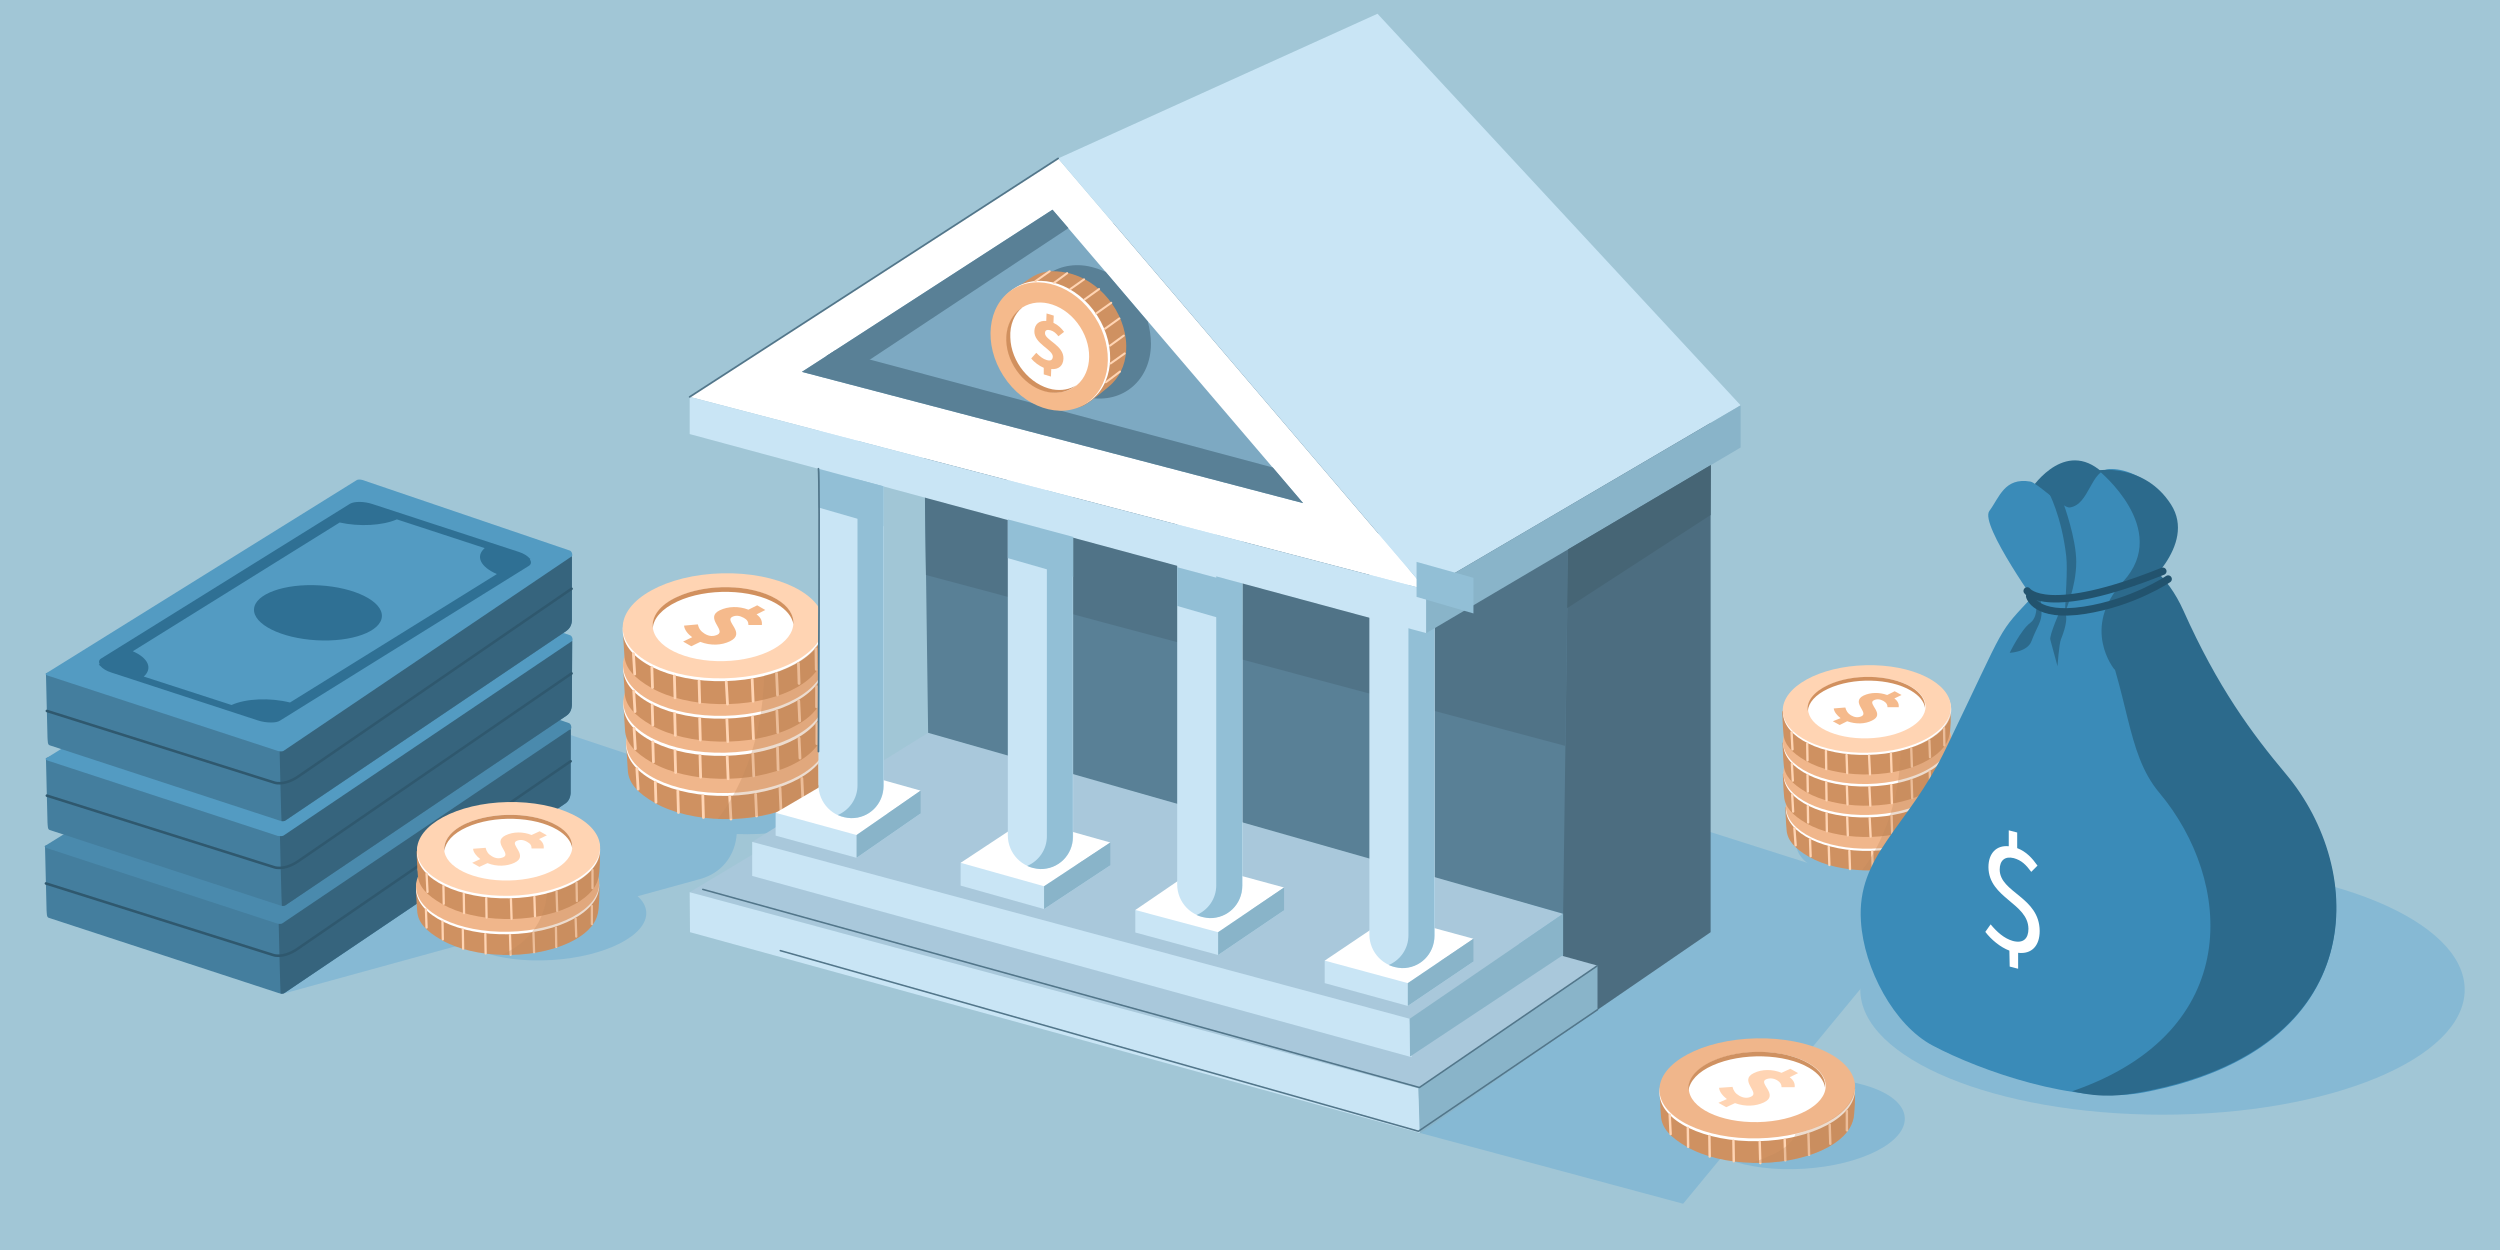 <?xml version="1.0" encoding="utf-8"?>
<!-- Generator: Adobe Illustrator 26.0.3, SVG Export Plug-In . SVG Version: 6.00 Build 0)  -->
<svg version="1.1" id="Layer_1" xmlns="http://www.w3.org/2000/svg" xmlns:xlink="http://www.w3.org/1999/xlink" x="0px" y="0px"
	 viewBox="0 0 800 400" style="enable-background:new 0 0 800 400;" xml:space="preserve">
<style type="text/css">
	.st0{fill:#A1C6D6;}
	.st1{fill:#86B9D4;}
	.st2{fill:#447E9E;}
	.st3{fill:#36647D;}
	.st4{fill:#4A8AAD;}
	.st5{fill:#169E6F;}
	.st6{fill:none;stroke:#2F586E;stroke-width:0.835;stroke-linecap:round;stroke-linejoin:round;stroke-miterlimit:10;}
	.st7{fill:#539BC2;}
	.st8{fill:#2F7094;}
	.st9{fill:#CF9161;}
	.st10{fill:#FFFFFF;}
	.st11{fill:#F0B68B;}
	.st12{fill:#FFD4B3;}
	.st13{fill:none;stroke:#FFD4B3;stroke-width:0.892;stroke-linecap:round;stroke-linejoin:round;stroke-miterlimit:10;}
	.st14{fill:#D1905E;}
	.st15{fill:#F5BA8C;}
	.st16{opacity:0.29;fill:#BF865A;}
	.st17{fill:#4C6D80;}
	.st18{fill:#A9C8DB;}
	.st19{fill:#C9E5F5;}
	.st20{fill:#89B4C9;}
	.st21{fill:#598096;}
	.st22{fill:#507387;}
	.st23{fill:#92BFD6;}
	.st24{fill:#7DA9C2;}
	.st25{fill:none;stroke:#FFD4B3;stroke-width:0.66;stroke-linecap:round;stroke-linejoin:round;stroke-miterlimit:10;}
	.st26{fill:#466575;}
	.st27{fill:none;stroke:#52768A;stroke-width:0.567;stroke-linecap:round;stroke-linejoin:round;stroke-miterlimit:10;}
	.st28{fill:none;stroke:#FFD4B3;stroke-width:0.745;stroke-linecap:round;stroke-linejoin:round;stroke-miterlimit:10;}
	.st29{fill:none;stroke:#FFFFFF;stroke-width:1.643;stroke-linecap:round;stroke-linejoin:round;stroke-miterlimit:10;}
	.st30{fill:none;stroke:#FFD4B3;stroke-width:0.73;stroke-linecap:round;stroke-linejoin:round;stroke-miterlimit:10;}
	.st31{fill:none;stroke:#52768A;stroke-width:0.502;stroke-linecap:round;stroke-linejoin:round;stroke-miterlimit:10;}
	.st32{fill:#2C6A8C;}
	.st33{fill:#3A8BB8;}
	.st34{fill:none;stroke:#22536E;stroke-width:2.383;stroke-linecap:round;stroke-linejoin:round;stroke-miterlimit:10;}
	.st35{fill:none;stroke:#FFD4B3;stroke-width:0.779;stroke-linecap:round;stroke-linejoin:round;stroke-miterlimit:10;}
</style>
<rect class="st0" width="800" height="400"/>
<ellipse transform="matrix(0.998 -6.014789e-02 6.014789e-02 0.998 -20.591 35.322)" class="st1" cx="576.4" cy="359.7" rx="33.3" ry="14.4"/>
<g>
	<path class="st1" d="M90.9,317.9L224,281.3c16-4.4,15.6-27.1-0.6-32.5l-86.8-28.9L90.9,317.9z"/>
	<g>
		<path class="st2" d="M182.6,253.8l0.1-20.6l-66.5-2c-0.7-0.2-1.4-0.2-1.8,0L14.4,270.7l0.5,20.6c0.1,1.1,0,2.2,0.7,2.4l73.6,24.1
			c0.7,0.2,1.4,0.2,1.8,0l90.1-60.8C181.9,256.4,182.5,255.3,182.6,253.8z"/>
		<path class="st3" d="M182.6,253.8l0-20.3l-66.4-2.3c-0.7-0.2-27.8,15.9-28.1,16.1c0,0,1.5,70.6,1.7,70.7c0.4,0,0.8,0,1-0.1
			l90.1-60.8C181.9,256.4,182.5,255.3,182.6,253.8z"/>
		<g>
			<path class="st4" d="M90.3,295.5l92.4-62.3c0.3-0.2,0.1-1.5-0.6-1.8l-66.4-22.6c-0.7-0.2-1.4-0.2-1.8,0l-99.5,61.9
				c-0.3,0.2,0,0.5,0.6,0.7l73.6,24.1C89.2,295.7,90,295.7,90.3,295.5z"/>
			<g>
				
					<ellipse transform="matrix(5.758471e-02 -0.998 0.998 5.758471e-02 -155.205 338.126)" class="st5" cx="101.5" cy="251.3" rx="8.8" ry="20.5"/>
				<path class="st5" d="M31.8,268.3c0.7,0.8,1.9,1.6,3.5,2.1l46.8,15.3c1.5,0.5,3,0.7,4.4,0.7c1.2,0,2.2-0.2,2.8-0.6l79.6-49.5
					c0.8-0.5,0.9-1.2,0.4-2.1c0,0,0,0,0-0.1l0.1-0.1l-0.2-0.1c-0.7-0.8-1.9-1.6-3.5-2.1l-46.8-15.3c-2.7-0.9-5.8-0.9-7.2-0.1L32,266
					c-0.7,0.4-0.9,1.1-0.5,1.8l-0.3,0.2L31.8,268.3z M73.8,280.9l-28.1-9.2c2.9-2.6,1.5-5.9-3.5-8.1l66.2-41.2
					c6.3,1.4,13.7,1,18.3-1l28.1,9.2c-3,2.6-1.4,6,3.9,8.3L92.5,280C86,278.4,78.4,278.8,73.8,280.9z"/>
			</g>
		</g>
		<path class="st6" d="M14.7,282.7l72.7,22.9c2.5,0.8,5.7-0.5,7.7-1.9l87.5-60.1"/>
	</g>
	<g>
		<path class="st2" d="M183,225.7l0.1-20.6l-66.5-2c-0.7-0.2-1.4-0.2-1.8,0L14.7,242.6l0.5,20.6c0.1,1.1,0,2.2,0.7,2.4l73.6,24.1
			c0.7,0.2,1.4,0.2,1.8,0l90.1-60.8C182.3,228.3,182.9,227.2,183,225.7z"/>
		<path class="st3" d="M183,225.7l0.1-20.6l-66.5-2c-0.7-0.2-27.8,15.9-28.1,16.1c0,0,1.5,70.6,1.7,70.7c0.4,0,0.8,0,1-0.1
			l90.1-60.8C182.3,228.3,182.9,227.2,183,225.7z"/>
		<g>
			<path class="st7" d="M90.7,267.4l92.4-62.3c0.3-0.2,0.1-1.5-0.6-1.8L116,180.8c-0.7-0.2-1.4-0.2-1.8,0l-99.5,61.9
				c-0.3,0.2,0,0.5,0.6,0.7l73.6,24.1C89.6,267.6,90.3,267.6,90.7,267.4z"/>
			<g>
				<g>
					<g>
						
							<ellipse transform="matrix(5.758554e-02 -0.998 0.998 5.758554e-02 -126.83 311.993)" class="st8" cx="101.8" cy="223.2" rx="8.8" ry="20.5"/>
					</g>
					<g>
						<g>
							<path class="st8" d="M32.1,240.2c0.7,0.8,1.9,1.6,3.5,2.1l46.8,15.3c1.5,0.5,3,0.7,4.4,0.7c1.2,0,2.2-0.2,2.8-0.6l79.6-49.5
								c0.8-0.5,0.9-1.2,0.4-2.1c0,0,0,0,0-0.1l0.1-0.1l-0.2-0.1c-0.7-0.8-1.9-1.6-3.5-2.1l-46.8-15.3c-2.7-0.9-5.8-0.9-7.2-0.1
								l-79.6,49.5c-0.7,0.4-0.9,1.1-0.5,1.8l-0.3,0.2L32.1,240.2z M74.1,252.8L46,243.6c2.9-2.6,1.5-5.9-3.5-8.1l66.2-41.2
								c6.3,1.4,13.7,1,18.3-1l28.1,9.2c-3,2.6-1.4,6,3.9,8.3l-66.2,41.1C86.4,250.3,78.7,250.7,74.1,252.8z"/>
						</g>
					</g>
				</g>
			</g>
		</g>
		<path class="st6" d="M15,254.6l72.7,22.9c2.5,0.8,5.7-0.5,7.7-1.9l87.5-60.1"/>
	</g>
	<g>
		<path class="st2" d="M183,198.6L183,178l-66.5-2c-0.7-0.2-1.4-0.2-1.8,0L14.7,215.5l0.5,20.6c0.1,1.1,0,2.2,0.7,2.4l73.6,24.1
			c0.7,0.2,1.4,0.2,1.8,0l90.1-60.8C182.3,201.1,182.9,200.1,183,198.6z"/>
		<path class="st3" d="M183,198.6L183,178l-66.5-2c-0.7-0.2-27.8,15.9-28.1,16.1c0,0,1.5,70.6,1.7,70.7c0.4,0,0.8,0,1-0.1l90.1-60.8
			C182.3,201.1,182.9,200.1,183,198.6z"/>
		<g>
			<path class="st7" d="M90.7,240.3L183,178c0.3-0.2,0.1-1.5-0.6-1.8L116,153.6c-0.7-0.2-1.4-0.2-1.8,0l-99.5,61.9
				c-0.3,0.2,0,0.5,0.6,0.7l73.6,24.1C89.6,240.5,90.3,240.5,90.7,240.3z"/>
			<g>
				<g>
					<g>
						
							<ellipse transform="matrix(5.758429e-02 -0.998 0.998 5.758429e-02 -99.727 286.409)" class="st8" cx="101.8" cy="196" rx="8.8" ry="20.5"/>
					</g>
					<g>
						<g>
							<path class="st8" d="M32.1,213.1c0.7,0.8,1.9,1.6,3.5,2.1l46.8,15.3c1.5,0.5,3,0.7,4.4,0.7c1.2,0,2.2-0.2,2.8-0.6l79.6-49.5
								c0.8-0.5,0.9-1.2,0.4-2.1c0,0,0,0,0-0.1l0.1-0.1l-0.2-0.1c-0.7-0.8-1.9-1.6-3.5-2.1l-46.8-15.3c-2.7-0.9-5.8-0.9-7.2-0.1
								l-79.6,49.5c-0.7,0.4-0.9,1.1-0.5,1.8l-0.3,0.2L32.1,213.1z M74.1,225.6L46,216.5c2.9-2.6,1.5-5.9-3.5-8.1l66.2-41.2
								c6.3,1.4,13.7,1,18.3-1l28.1,9.2c-3,2.6-1.4,6,3.9,8.3l-66.2,41.1C86.4,223.2,78.7,223.5,74.1,225.6z"/>
						</g>
					</g>
				</g>
			</g>
		</g>
		<path class="st6" d="M15,227.5l72.7,22.9c2.5,0.8,5.7-0.5,7.7-1.9l87.5-60.1"/>
	</g>
</g>
<g>
	
		<ellipse transform="matrix(0.999 -5.021890e-02 5.021890e-02 0.999 -12.265 12.483)" class="st1" cx="242.3" cy="250.3" rx="38.1" ry="16.5"/>
	<g>
		<g>
			<g>
				<g>
					<g>
						<path class="st9" d="M264.7,237c0.3,1.1,0.1,9.3-0.4,10.5c-0.9,3.8-4.3,7.5-10.2,10.3c-13,6.1-33,5.7-44.6-0.9
							c-5.4-3.1-8.4-6.3-8.6-10.4c-0.2-2.2-0.5-8.4-0.5-8.4c0.4-1.4,2.1,0,3.2-1.3c1.7-2.5,4.6-4.9,8.7-6.8c13-6.1,33-5.7,44.6,0.9
							C261.6,233.6,264.2,233.5,264.7,237z"/>
						
							<ellipse transform="matrix(1 -2.462455e-02 2.462455e-02 1 -5.786 5.797)" class="st10" cx="232.5" cy="237.8" rx="32.2" ry="16.8"/>
						
							<ellipse transform="matrix(1 -2.462546e-02 2.462546e-02 1 -5.764 5.797)" class="st11" cx="232.5" cy="236.9" rx="32.2" ry="16.8"/>
						<path class="st10" d="M249.5,228.5c-8.1-4.8-22.3-5.1-31.8-0.7c-9.4,4.4-10.5,11.8-2.4,16.6c8.1,4.8,22.3,5.1,31.8,0.7
							C256.6,240.7,257.6,233.3,249.5,228.5z"/>
						<path class="st9" d="M217.8,229.3c9.4-4.4,23.7-4.1,31.8,0.7c3.2,1.9,5,4.2,5.4,6.6c0.2-2.9-1.5-5.8-5.4-8.1
							c-8.1-4.8-22.3-5.1-31.8-0.7c-5.7,2.6-8.3,6.4-7.8,10C210.2,234.7,212.9,231.5,217.8,229.3z"/>
						<path class="st12" d="M222.6,240.6c-1.4-1-2.5-2.4-2.6-3.7l4.4-0.4c0.3,1.3,0.9,2.2,2.2,3c1.5,0.9,2.8,0.9,4.1,0.3
							c2.8-1.4-4.2-5.4,0.7-7.8c2.7-1.3,6.1-1.4,9.2-0.2l2.8-1.4l2.6,1.5l-2.8,1.4c1.5,1.1,1.8,2.2,1.7,3.4l-4.3,0
							c0-1-0.4-1.7-1.5-2.3c-1.3-0.7-2.5-0.9-3.7-0.3c-2.6,1.3,4.6,5.2-0.7,7.8c-2.7,1.3-6.1,1.5-9.5,0.2l-2.9,1.4l-2.6-1.5
							L222.6,240.6z"/>
					</g>
				</g>
				<line class="st13" x1="233.5" y1="254.9" x2="233.9" y2="262.1"/>
				<line class="st13" x1="241.8" y1="254.2" x2="242.1" y2="261.1"/>
				<line class="st13" x1="249.6" y1="252.2" x2="249.9" y2="259.2"/>
				<line class="st13" x1="256.6" y1="249.1" x2="256.9" y2="255.5"/>
				<line class="st13" x1="262.2" y1="244.4" x2="262.3" y2="250.9"/>
				<line class="st13" x1="224.9" y1="254.6" x2="225.1" y2="261.6"/>
				<line class="st13" x1="216.9" y1="253.1" x2="217.1" y2="260"/>
				<line class="st13" x1="209.7" y1="250.3" x2="209.9" y2="256.7"/>
				<line class="st13" x1="203.8" y1="246" x2="204.2" y2="252.5"/>
			</g>
			<g>
				<g>
					<g>
						<path class="st9" d="M263.8,224.1c0.3,1.1,0.1,9.3-0.4,10.5c-0.9,3.8-4.3,7.5-10.2,10.3c-13,6.1-33,5.7-44.6-0.9
							c-5.4-3.1-8.4-6.3-8.6-10.4c-0.2-2.2-0.5-8.4-0.5-8.4c0.4-1.4,2.1,0,3.2-1.3c1.7-2.5,4.6-4.9,8.7-6.8c13-6.1,33-5.7,44.6,0.9
							C260.8,220.7,263.4,220.6,263.8,224.1z"/>
						
							<ellipse transform="matrix(1 -2.462339e-02 2.462339e-02 1 -5.469 5.772)" class="st10" cx="231.6" cy="225" rx="32.2" ry="16.8"/>
						
							<ellipse transform="matrix(1 -2.462436e-02 2.462436e-02 1 -5.447 5.771)" class="st11" cx="231.6" cy="224" rx="32.2" ry="16.8"/>
						
							<ellipse transform="matrix(1 -2.462383e-02 2.462383e-02 1 -5.436 5.77)" class="st10" cx="231.6" cy="223.6" rx="22.5" ry="11.8"/>
						<path class="st9" d="M216.9,216.4c9.4-4.4,23.7-4.1,31.8,0.7c3.2,1.9,5,4.2,5.4,6.6c0.2-2.9-1.5-5.8-5.4-8.1
							c-8.1-4.8-22.3-5.1-31.8-0.7c-5.7,2.6-8.3,6.4-7.8,10C209.4,221.8,212,218.7,216.9,216.4z"/>
						<path class="st12" d="M221.7,227.7c-1.4-1-2.5-2.4-2.6-3.7l4.4-0.4c0.3,1.3,0.9,2.2,2.2,3c1.5,0.9,2.8,0.9,4.1,0.3
							c2.8-1.4-4.2-5.4,0.7-7.8c2.7-1.3,6.1-1.4,9.2-0.2l2.8-1.4l2.6,1.5l-2.8,1.4c1.5,1.1,1.8,2.2,1.7,3.4l-4.3,0
							c0-1-0.4-1.7-1.5-2.3c-1.3-0.7-2.5-0.9-3.7-0.3c-2.6,1.3,4.6,5.2-0.7,7.8c-2.7,1.3-6.1,1.5-9.5,0.2l-2.9,1.4l-2.6-1.5
							L221.7,227.7z"/>
					</g>
				</g>
				<line class="st13" x1="232.7" y1="242.1" x2="233" y2="249.2"/>
				<line class="st13" x1="240.9" y1="241.3" x2="241.2" y2="248.3"/>
				<line class="st13" x1="248.8" y1="239.3" x2="249" y2="246.3"/>
				<line class="st13" x1="255.7" y1="236.2" x2="256" y2="242.6"/>
				<line class="st13" x1="261.4" y1="231.5" x2="261.4" y2="238"/>
				<line class="st13" x1="224" y1="241.8" x2="224.2" y2="248.7"/>
				<line class="st13" x1="216" y1="240.2" x2="216.2" y2="247.2"/>
				<line class="st13" x1="208.9" y1="237.4" x2="209.1" y2="243.8"/>
				<line class="st13" x1="202.9" y1="233.1" x2="203.3" y2="239.6"/>
			</g>
			<g>
				<g>
					<g>
						<path class="st9" d="M263.7,212.2c0.3,1.1,0.1,9.3-0.4,10.5c-0.9,3.8-4.3,7.5-10.2,10.3c-13,6.1-33,5.7-44.6-0.9
							c-5.4-3.1-8.4-6.3-8.6-10.4c-0.2-2.2-0.5-8.4-0.5-8.4c0.4-1.4,2.1,0,3.2-1.3c1.7-2.5,4.6-4.9,8.7-6.8c13-6.1,33-5.7,44.6,0.9
							C260.6,208.9,263.2,208.7,263.7,212.2z"/>
						
							<ellipse transform="matrix(1 -2.462452e-02 2.462452e-02 1 -5.177 5.765)" class="st10" cx="231.5" cy="213.1" rx="32.2" ry="16.8"/>
						
							<ellipse transform="matrix(1 -2.462367e-02 2.462367e-02 1 -5.154 5.764)" class="st11" cx="231.5" cy="212.2" rx="32.2" ry="16.8"/>
						
							<ellipse transform="matrix(1 -2.462233e-02 2.462233e-02 1 -5.143 5.763)" class="st10" cx="231.4" cy="211.7" rx="22.5" ry="11.8"/>
						<path class="st9" d="M216.8,204.5c9.4-4.4,23.7-4.1,31.8,0.7c3.2,1.9,5,4.2,5.4,6.6c0.2-2.9-1.5-5.8-5.4-8.1
							c-8.1-4.8-22.3-5.1-31.8-0.7c-5.7,2.6-8.3,6.4-7.8,10C209.2,209.9,211.9,206.8,216.8,204.5z"/>
						<path class="st12" d="M221.6,215.9c-1.4-1-2.5-2.4-2.6-3.7l4.4-0.4c0.3,1.3,0.9,2.2,2.2,3c1.5,0.9,2.8,0.9,4.1,0.3
							c2.8-1.4-4.2-5.4,0.7-7.8c2.7-1.3,6.1-1.4,9.2-0.2l2.8-1.4l2.6,1.5l-2.8,1.4c1.5,1.1,1.8,2.2,1.7,3.4l-4.3,0
							c0-1-0.4-1.7-1.5-2.3c-1.3-0.7-2.5-0.9-3.7-0.3c-2.6,1.3,4.6,5.2-0.7,7.8c-2.7,1.3-6.1,1.5-9.5,0.2l-2.9,1.4l-2.6-1.5
							L221.6,215.9z"/>
					</g>
				</g>
				<line class="st13" x1="232.6" y1="230.2" x2="232.9" y2="237.3"/>
				<line class="st13" x1="240.8" y1="229.4" x2="241.1" y2="236.4"/>
				<line class="st13" x1="248.6" y1="227.5" x2="248.9" y2="234.4"/>
				<line class="st13" x1="255.6" y1="224.3" x2="255.9" y2="230.7"/>
				<line class="st13" x1="261.3" y1="219.7" x2="261.3" y2="226.2"/>
				<line class="st13" x1="223.9" y1="229.9" x2="224.1" y2="236.8"/>
				<line class="st13" x1="215.9" y1="228.3" x2="216.1" y2="235.3"/>
				<line class="st13" x1="208.7" y1="225.6" x2="208.9" y2="232"/>
				<line class="st13" x1="202.8" y1="221.2" x2="203.2" y2="227.7"/>
			</g>
			<g>
				<g>
					<g>
						<path class="st9" d="M263.6,200.2c0.3,1.1,0.1,9.3-0.4,10.5c-0.9,3.8-4.3,7.5-10.2,10.3c-13,6.1-33,5.7-44.6-0.9
							c-5.4-3.1-8.4-6.3-8.6-10.4c-0.2-2.2-0.5-8.4-0.5-8.4c0.4-1.4,2.1,0,3.2-1.3c1.7-2.5,4.6-4.9,8.7-6.8c13-6.1,33-5.7,44.6,0.9
							C260.5,196.9,263.1,196.7,263.6,200.2z"/>
						
							<ellipse transform="matrix(1 -2.462471e-02 2.462471e-02 1 -4.881 5.759)" class="st10" cx="231.4" cy="201.1" rx="32.2" ry="16.8"/>
						
							<ellipse transform="matrix(1 -2.462479e-02 2.462479e-02 1 -4.859 5.758)" class="st12" cx="231.4" cy="200.2" rx="32.2" ry="16.8"/>
						
							<ellipse transform="matrix(1 -2.462029e-02 2.462029e-02 1 -4.847 5.756)" class="st10" cx="231.3" cy="199.7" rx="22.5" ry="11.8"/>
						<path class="st14" d="M216.7,192.5c9.4-4.4,23.7-4.1,31.8,0.7c3.2,1.9,5,4.2,5.4,6.6c0.2-2.9-1.5-5.8-5.4-8.1
							c-8.1-4.8-22.3-5.1-31.8-0.7c-5.7,2.6-8.3,6.4-7.8,10C209.1,197.9,211.8,194.8,216.7,192.5z"/>
						<path class="st15" d="M221.5,203.9c-1.4-1-2.5-2.4-2.6-3.7l4.4-0.4c0.3,1.3,0.9,2.2,2.2,3c1.5,0.9,2.8,0.9,4.1,0.3
							c2.8-1.4-4.2-5.4,0.7-7.8c2.7-1.3,6.1-1.4,9.2-0.2l2.8-1.4l2.6,1.5l-2.8,1.4c1.5,1.1,1.8,2.2,1.7,3.4l-4.3,0
							c0-1-0.4-1.7-1.5-2.3c-1.3-0.7-2.5-0.9-3.7-0.3c-2.6,1.3,4.6,5.2-0.7,7.8c-2.7,1.3-6.1,1.5-9.5,0.2l-2.9,1.4l-2.6-1.5
							L221.5,203.9z"/>
					</g>
				</g>
				<line class="st13" x1="232.4" y1="218.2" x2="232.8" y2="225.3"/>
				<line class="st13" x1="240.7" y1="217.4" x2="241" y2="224.4"/>
				<line class="st13" x1="248.5" y1="215.5" x2="248.8" y2="222.4"/>
				<line class="st13" x1="255.5" y1="212.3" x2="255.7" y2="218.7"/>
				<line class="st13" x1="261.1" y1="207.6" x2="261.2" y2="214.2"/>
				<line class="st13" x1="223.7" y1="217.9" x2="223.9" y2="224.8"/>
				<line class="st13" x1="215.8" y1="216.3" x2="216" y2="223.3"/>
				<line class="st13" x1="208.6" y1="213.6" x2="208.8" y2="220"/>
				<line class="st13" x1="202.7" y1="209.2" x2="203.1" y2="215.7"/>
			</g>
		</g>
		<path class="st16" d="M229.6,262.1c0,0,14.3-16.4,14.9-45.9c0,0,18.1-3.9,19.1-15.5c0,0,0.1,6.8-0.2,8.6c0,0,0.9,2.4,0.1,11.9
			c0,0,0.8,3.1,0.2,11c0,0,1.9,1.3,0.7,14.5c0,0-0.3,6.2-9.9,10.8C254.5,257.5,245.8,262.2,229.6,262.1z"/>
	</g>
</g>
<g>
	<path class="st1" d="M454.6,362.6l84,22.6l71.4-86.5c5-3.6,3.8-11.3-2.2-13.2L505.7,253L454.6,362.6z"/>
	<g>
		<polygon class="st17" points="500.2,330.7 547.4,298.3 547.4,124.6 499.7,113.8 		"/>
		<polygon class="st18" points="453.9,348.3 220.7,285.5 285.8,246.5 511.2,309 		"/>
		<polygon class="st19" points="220.7,285.5 220.8,298.3 454.6,362.6 453.9,348.3 		"/>
		<polygon class="st20" points="454.3,362.8 511.2,323.1 511.2,309 453.9,348.3 		"/>
		<polygon class="st18" points="451.1,326 240.7,269.4 297,234.5 500.2,292.4 		"/>
		<polygon class="st21" points="500.2,292.4 297,234.5 295,83.8 347.7,70.5 503,86.2 		"/>
		<polygon class="st22" points="500.9,238.7 296.3,184 295,83.8 347.7,70.5 503,86.2 		"/>
		<g>
			<polygon class="st19" points="274.1,274.5 248.2,267.4 248.2,260.1 294.6,260.3 			"/>
			<polygon class="st10" points="274.1,267.2 248.2,260.1 271.4,246.5 294.6,253 			"/>
			<polygon class="st20" points="294.6,253 294.6,260.3 274.1,274.5 274.1,267.2 			"/>
		</g>
		<path class="st19" d="M272.3,261.8L272.3,261.8c-5.8-0.1-10.4-4.9-10.4-10.7V123.3l20.9-3.6v131.8
			C282.7,257.3,278.1,261.9,272.3,261.8z"/>
		<path class="st23" d="M274.4,114v137.3c0,4.3-2.6,7.9-6.3,9.5c1.3,0.6,2.7,0.9,4.2,1h0c5.8,0.1,10.4-4.5,10.4-10.3V111.3
			L274.4,114z"/>
		<g>
			<polygon class="st19" points="334.1,290.9 307.4,283.4 307.4,276.1 355.3,276.9 			"/>
			<polygon class="st10" points="334.1,283.6 307.4,276.1 328.6,262.1 355.3,269.6 			"/>
			<polygon class="st20" points="355.3,269.6 355.3,276.9 334.1,290.9 334.1,283.6 			"/>
		</g>
		<g>
			<polygon class="st19" points="389.8,305.6 363.3,298.4 363.3,291.2 410.9,291.3 			"/>
			<polygon class="st10" points="389.8,298.3 363.3,291.2 384.4,276.8 410.9,284 			"/>
			<polygon class="st20" points="410.9,284 410.9,291.3 389.8,305.6 389.8,298.3 			"/>
		</g>
		<g>
			<polygon class="st19" points="450.5,321.9 423.9,314.6 423.9,307.4 471.5,307.7 			"/>
			<polygon class="st10" points="450.5,314.6 423.9,307.4 445,293.2 471.5,300.4 			"/>
			<polygon class="st20" points="471.5,300.4 471.5,307.7 450.5,321.9 450.5,314.6 			"/>
		</g>
		<path class="st19" d="M332.9,278L332.9,278c-5.8-0.1-10.4-4.9-10.4-10.7V139.5l20.9-3.6v131.8C343.4,273.5,338.7,278.1,332.9,278z
			"/>
		<path class="st23" d="M335,130.3v137.3c0,4.3-2.6,7.9-6.3,9.5c1.3,0.6,2.7,0.9,4.2,1l0,0c5.8,0.1,10.4-4.5,10.4-10.3V127.5
			L335,130.3z"/>
		<path class="st19" d="M387.1,293.7L387.1,293.7c-5.8-0.1-10.4-4.9-10.4-10.7V155.2l20.9-3.6v131.8
			C397.5,289.2,392.9,293.8,387.1,293.7z"/>
		<path class="st23" d="M389.2,146v137.3c0,4.3-2.6,7.9-6.3,9.5c1.3,0.6,2.7,0.9,4.2,1h0c5.8,0.1,10.4-4.5,10.4-10.3V143.2
			L389.2,146z"/>
		<path class="st19" d="M448.6,309.7L448.6,309.7c-5.8-0.1-10.4-4.9-10.4-10.7V171.2l20.9-3.6v131.8
			C459,305.2,454.4,309.8,448.6,309.7z"/>
		<path class="st23" d="M450.7,162v137.3c0,4.3-2.6,7.9-6.3,9.5c1.3,0.6,2.7,0.9,4.2,1l0,0c5.8,0.1,10.4-4.5,10.4-10.3V159.2
			L450.7,162z"/>
		<polygon class="st10" points="456.4,188.7 220.7,127 338.6,50.7 		"/>
		<polygon class="st24" points="417,161 256.6,119 336.8,67.1 		"/>
		<polygon class="st19" points="338.6,50.7 440.8,4.4 557,129.7 456.4,188.7 		"/>
		<polygon class="st21" points="267.3,112.1 407.3,149.6 417,161 256.6,119 		"/>
		<polygon class="st21" points="275,117.3 341.9,73 336.8,67.1 264.3,114 		"/>
		<polygon class="st19" points="240.7,269.4 240.7,280.3 451.7,338.3 451.1,326 		"/>
		<polygon class="st20" points="451.2,338.1 500.2,305.6 500.2,292.4 451.1,326 		"/>
	</g>
	<path class="st21" d="M368.3,110c0,11.6-9,19.3-20,17.2c-11.1-2.1-20-13.2-20-24.8s9-19.3,20-17.2c1.9,0.4,3.7,1,5.5,1.8l13.5,15.9
		C367.9,105.2,368.3,107.6,368.3,110z"/>
	<g>
		<g>
			<g>
				<path class="st9" d="M347.6,129.3c1-0.5,7.7-5.8,8.5-6.8c2.8-2.9,4.4-7,4.3-11.9c-0.2-10.8-8.7-21.2-18.9-23.3
					c-4.8-1-8.6-0.6-12.1,1.9c-1.9,1.3-7.1,5-7.1,5c-1,1.1,0.9,1.1,0.2,2.5c-1.4,2.5-2.2,5.5-2.1,9c0.2,10.8,8.7,21.2,18.9,23.3
					C343.6,129.8,344.6,131.3,347.6,129.3z"/>
				
					<ellipse transform="matrix(0.841 -0.542 0.542 0.841 -6.237 199.759)" class="st10" cx="336.3" cy="110.5" rx="17.4" ry="21.7"/>
				
					<ellipse transform="matrix(0.841 -0.542 0.542 0.841 -6.662 199.432)" class="st15" cx="335.6" cy="111" rx="17.4" ry="21.7"/>
				
					<ellipse transform="matrix(0.841 -0.542 0.542 0.841 -6.861 199.269)" class="st10" cx="335.2" cy="111.3" rx="12.2" ry="15.2"/>
				<path class="st14" d="M323.3,108c0.2,7.8,6.3,15.2,13.5,16.6c2.9,0.5,5.5,0,7.6-1.3c-2.3,1.9-5.4,2.8-8.9,2.2
					c-7.2-1.3-13.3-8.8-13.5-16.6c-0.1-4.7,1.9-8.5,5.1-10.5C324.6,100.5,323.1,103.9,323.3,108z"/>
				<path class="st15" d="M334,117.7c-1.4-0.6-3-1.7-4-3l1.6-1.8c1.2,1.2,2.2,2,3.3,2.3c1.3,0.4,1.9,0,2-1c0.1-2.4-6.1-4.2-5.9-8.3
					c0.1-2.2,1.6-3.4,3.8-3.2l0.1-2.4l2.3,0.7l-0.1,2.3c1.5,0.7,2.5,1.7,3.4,2.9l-1.8,1.4c-0.8-1-1.5-1.6-2.5-1.9
					c-1.1-0.3-1.8-0.1-1.8,0.9c-0.1,2.2,6.1,3.9,5.9,8.2c-0.1,2.2-1.5,3.5-3.9,3.3l-0.1,2.4l-2.3-0.7L334,117.7z"/>
			</g>
		</g>
		<line class="st25" x1="350.8" y1="100.3" x2="355.6" y2="96.9"/>
		<line class="st25" x1="353.6" y1="105.2" x2="358.2" y2="101.9"/>
		<line class="st25" x1="355.2" y1="110.6" x2="359.6" y2="107.4"/>
		<line class="st25" x1="355.4" y1="116.3" x2="359.9" y2="113.1"/>
		<line class="st25" x1="353.9" y1="122.3" x2="358.4" y2="118.9"/>
		<line class="st25" x1="347.1" y1="95.8" x2="351.7" y2="92.5"/>
		<line class="st25" x1="342.5" y1="92.5" x2="346.9" y2="89.4"/>
		<line class="st25" x1="337.3" y1="90.5" x2="341.5" y2="87.4"/>
		<line class="st25" x1="331.3" y1="90" x2="335.9" y2="86.8"/>
	</g>
	<polygon class="st19" points="220.7,127 220.7,138.9 456.4,202.6 456.4,188.7 	"/>
	<polygon class="st20" points="456.4,202.6 557,143.2 557,129.7 456.4,188.7 	"/>
	<polygon class="st23" points="261.9,162.4 282.7,168.4 282.7,155.6 261.9,150 	"/>
	<polygon class="st23" points="322.5,178.6 343.4,184.6 343.4,171.8 322.5,166.2 	"/>
	<polygon class="st23" points="376.7,193.9 397.5,199.9 397.5,187.1 376.7,181.5 	"/>
	<polygon class="st26" points="501.5,194.6 547.4,164.8 547.5,148.8 501.8,175.8 	"/>
	<path class="st27" d="M261.9,150c0.5,1,0,90.5,0,90.5"/>
	<line class="st27" x1="220.7" y1="127" x2="338.6" y2="50.7"/>
</g>
<g>
	
		<ellipse transform="matrix(0.999 -5.021890e-02 5.021890e-02 0.999 -12.726 30.791)" class="st1" cx="606.4" cy="268.6" rx="31.8" ry="13.8"/>
	<g>
		<g>
			<g>
				<g>
					<g>
						<path class="st9" d="M625.1,257.5c0.3,0.9,0.1,7.8-0.4,8.8c-0.7,3.2-3.6,6.2-8.6,8.6c-10.8,5.1-27.5,4.8-37.2-0.7
							c-4.5-2.6-7-5.3-7.2-8.7c-0.2-1.8-0.4-7-0.4-7c0.3-1.1,1.8,0,2.6-1.1c1.4-2.1,3.8-4.1,7.3-5.7c10.8-5.1,27.5-4.8,37.2,0.7
							C622.5,254.7,624.7,254.6,625.1,257.5z"/>
						
							<ellipse transform="matrix(1 -2.462455e-02 2.462455e-02 1 -6.177 14.809)" class="st10" cx="598.2" cy="258.2" rx="26.9" ry="14"/>
						
							<ellipse transform="matrix(1 -2.462546e-02 2.462546e-02 1 -6.159 14.809)" class="st11" cx="598.2" cy="257.5" rx="26.9" ry="14"/>
						<path class="st10" d="M612.4,250.4c-6.8-4-18.6-4.3-26.5-0.6c-7.9,3.7-8.8,9.9-2,13.9c6.8,4,18.6,4.3,26.5,0.6
							C618.3,260.7,619.2,254.4,612.4,250.4z"/>
						<path class="st9" d="M585.9,251.1c7.9-3.7,19.8-3.4,26.5,0.6c2.7,1.6,4.2,3.5,4.5,5.5c0.2-2.4-1.3-4.8-4.5-6.7
							c-6.8-4-18.6-4.3-26.5-0.6c-4.7,2.2-7,5.3-6.5,8.3C579.6,255.6,581.8,253,585.9,251.1z"/>
						<path class="st12" d="M589.9,260.5c-1.1-0.8-2.1-2-2.2-3.1l3.7-0.3c0.3,1.1,0.8,1.9,1.8,2.5c1.2,0.7,2.3,0.8,3.4,0.3
							c2.4-1.2-3.5-4.5,0.6-6.6c2.3-1.1,5.1-1.1,7.6-0.2l2.4-1.2l2.2,1.2l-2.3,1.1c1.2,0.9,1.5,1.9,1.4,2.8l-3.6,0
							c0-0.8-0.3-1.4-1.3-2c-1.1-0.6-2.1-0.7-3.1-0.2c-2.2,1.1,3.9,4.4-0.6,6.5c-2.2,1.1-5.1,1.2-7.9,0.2l-2.4,1.2l-2.2-1.2
							L589.9,260.5z"/>
					</g>
				</g>
				<line class="st28" x1="599.1" y1="272.5" x2="599.3" y2="278.5"/>
				<line class="st28" x1="606" y1="271.9" x2="606.2" y2="277.7"/>
				<line class="st28" x1="612.5" y1="270.2" x2="612.7" y2="276"/>
				<line class="st28" x1="618.3" y1="267.6" x2="618.5" y2="272.9"/>
				<line class="st28" x1="623" y1="263.7" x2="623.1" y2="269.1"/>
				<line class="st28" x1="591.8" y1="272.3" x2="592" y2="278.1"/>
				<line class="st28" x1="585.2" y1="271" x2="585.4" y2="276.8"/>
				<line class="st28" x1="579.2" y1="268.6" x2="579.4" y2="274"/>
				<line class="st28" x1="574.2" y1="265" x2="574.6" y2="270.5"/>
			</g>
			<g>
				<g>
					<g>
						<path class="st9" d="M624.3,246.8c0.3,0.9,0.1,7.8-0.4,8.8c-0.7,3.2-3.6,6.2-8.6,8.6c-10.8,5.1-27.5,4.8-37.2-0.7
							c-4.5-2.6-7-5.3-7.2-8.7c-0.2-1.8-0.4-7-0.4-7c0.3-1.1,1.8,0,2.6-1.1c1.4-2.1,3.8-4.1,7.3-5.7c10.8-5.1,27.5-4.8,37.2,0.7
							C621.8,243.9,624,243.8,624.3,246.8z"/>
						
							<ellipse transform="matrix(1 -2.462339e-02 2.462339e-02 1 -5.912 14.787)" class="st10" cx="597.5" cy="247.5" rx="26.9" ry="14"/>
						
							<ellipse transform="matrix(1 -2.462436e-02 2.462436e-02 1 -5.894 14.787)" class="st11" cx="597.4" cy="246.7" rx="26.9" ry="14"/>
						
							<ellipse transform="matrix(1 -2.462383e-02 2.462383e-02 1 -5.885 14.785)" class="st10" cx="597.4" cy="246.3" rx="18.8" ry="9.8"/>
						<path class="st9" d="M585.2,240.3c7.9-3.7,19.8-3.4,26.5,0.6c2.7,1.6,4.2,3.5,4.5,5.5c0.2-2.4-1.3-4.8-4.5-6.7
							c-6.8-4-18.6-4.3-26.5-0.6c-4.7,2.2-7,5.3-6.5,8.3C578.9,244.8,581.1,242.2,585.2,240.3z"/>
						<path class="st12" d="M589.2,249.8c-1.1-0.8-2.1-2-2.2-3.1l3.7-0.3c0.3,1.1,0.8,1.9,1.8,2.5c1.2,0.7,2.3,0.8,3.4,0.3
							c2.4-1.2-3.5-4.5,0.6-6.6c2.3-1.1,5.1-1.1,7.6-0.2l2.4-1.2l2.2,1.2l-2.3,1.1c1.2,0.9,1.5,1.9,1.4,2.8l-3.6,0
							c0-0.8-0.3-1.4-1.3-2c-1.1-0.6-2.1-0.7-3.1-0.2c-2.2,1.1,3.9,4.4-0.6,6.5c-2.2,1.1-5.1,1.2-7.9,0.2l-2.4,1.2l-2.2-1.2
							L589.2,249.8z"/>
					</g>
				</g>
				<line class="st28" x1="598.3" y1="261.8" x2="598.6" y2="267.7"/>
				<line class="st28" x1="605.3" y1="261.1" x2="605.5" y2="266.9"/>
				<line class="st28" x1="611.8" y1="259.5" x2="612" y2="265.3"/>
				<line class="st28" x1="617.6" y1="256.8" x2="617.8" y2="262.2"/>
				<line class="st28" x1="622.3" y1="253" x2="622.4" y2="258.4"/>
				<line class="st28" x1="591.1" y1="261.5" x2="591.3" y2="267.3"/>
				<line class="st28" x1="584.5" y1="260.2" x2="584.6" y2="266"/>
				<line class="st28" x1="578.5" y1="257.9" x2="578.6" y2="263.2"/>
				<line class="st28" x1="573.5" y1="254.3" x2="573.8" y2="259.7"/>
			</g>
			<g>
				<g>
					<g>
						<path class="st9" d="M624.2,236.8c0.3,0.9,0.1,7.8-0.4,8.8c-0.7,3.2-3.6,6.2-8.6,8.6c-10.8,5.1-27.5,4.8-37.2-0.7
							c-4.5-2.6-7-5.3-7.2-8.7c-0.2-1.8-0.4-7-0.4-7c0.3-1.1,1.8,0,2.6-1.1c1.4-2.1,3.8-4.1,7.3-5.7c10.8-5.1,27.5-4.8,37.2,0.7
							C621.7,234,623.9,233.9,624.2,236.8z"/>
						
							<ellipse transform="matrix(1 -2.462452e-02 2.462452e-02 1 -5.669 14.782)" class="st10" cx="597.4" cy="237.6" rx="26.9" ry="14"/>
						
							<ellipse transform="matrix(1 -2.462367e-02 2.462367e-02 1 -5.65 14.781)" class="st11" cx="597.3" cy="236.8" rx="26.9" ry="14"/>
						
							<ellipse transform="matrix(1 -2.462233e-02 2.462233e-02 1 -5.64 14.779)" class="st10" cx="597.3" cy="236.4" rx="18.8" ry="9.8"/>
						<path class="st9" d="M585.1,230.4c7.9-3.7,19.8-3.4,26.5,0.6c2.7,1.6,4.2,3.5,4.5,5.5c0.2-2.4-1.3-4.8-4.5-6.7
							c-6.8-4-18.6-4.3-26.5-0.6c-4.7,2.2-7,5.3-6.5,8.3C578.8,234.9,581,232.3,585.1,230.4z"/>
						<path class="st12" d="M589.1,239.9c-1.1-0.8-2.1-2-2.2-3.1l3.7-0.3c0.3,1.1,0.8,1.9,1.8,2.5c1.2,0.7,2.3,0.8,3.4,0.3
							c2.4-1.2-3.5-4.5,0.6-6.6c2.3-1.1,5.1-1.1,7.6-0.2l2.4-1.2l2.2,1.2l-2.3,1.1c1.2,0.9,1.5,1.9,1.4,2.8l-3.6,0
							c0-0.8-0.3-1.4-1.3-2c-1.1-0.6-2.1-0.7-3.1-0.2c-2.2,1.1,3.9,4.4-0.6,6.5c-2.2,1.1-5.1,1.2-7.9,0.2l-2.4,1.2l-2.2-1.2
							L589.1,239.9z"/>
					</g>
				</g>
				<line class="st28" x1="598.2" y1="251.8" x2="598.5" y2="257.8"/>
				<line class="st28" x1="605.2" y1="251.2" x2="605.4" y2="257"/>
				<line class="st28" x1="611.7" y1="249.6" x2="611.9" y2="255.4"/>
				<line class="st28" x1="617.5" y1="246.9" x2="617.7" y2="252.3"/>
				<line class="st28" x1="622.2" y1="243" x2="622.3" y2="248.5"/>
				<line class="st28" x1="591" y1="251.6" x2="591.2" y2="257.4"/>
				<line class="st28" x1="584.4" y1="250.3" x2="584.5" y2="256.1"/>
				<line class="st28" x1="578.4" y1="248" x2="578.5" y2="253.3"/>
				<line class="st28" x1="573.4" y1="244.4" x2="573.7" y2="249.8"/>
			</g>
			<g>
				<g>
					<g>
						<path class="st9" d="M624.1,226.8c0.3,0.9,0.1,7.8-0.4,8.8c-0.7,3.2-3.6,6.2-8.6,8.6c-10.8,5.1-27.5,4.8-37.2-0.7
							c-4.5-2.6-7-5.3-7.2-8.7c-0.2-1.8-0.4-7-0.4-7c0.3-1.1,1.8,0,2.6-1.1c1.4-2.1,3.8-4.1,7.3-5.7c10.8-5.1,27.5-4.8,37.2,0.7
							C621.6,224,623.8,223.9,624.1,226.8z"/>
						
							<ellipse transform="matrix(1 -2.462471e-02 2.462471e-02 1 -5.422 14.777)" class="st10" cx="597.3" cy="227.5" rx="26.9" ry="14"/>
						
							<ellipse transform="matrix(1 -2.462479e-02 2.462479e-02 1 -5.403 14.776)" class="st12" cx="597.2" cy="226.8" rx="26.9" ry="14"/>
						
							<ellipse transform="matrix(1 -2.462029e-02 2.462029e-02 1 -5.393 14.772)" class="st10" cx="597.2" cy="226.4" rx="18.8" ry="9.8"/>
						<path class="st14" d="M585,220.4c7.9-3.7,19.8-3.4,26.5,0.6c2.7,1.6,4.2,3.5,4.5,5.5c0.2-2.4-1.3-4.8-4.5-6.7
							c-6.8-4-18.6-4.3-26.5-0.6c-4.7,2.2-7,5.3-6.5,8.3C578.7,224.9,580.9,222.3,585,220.4z"/>
						<path class="st15" d="M589,229.8c-1.1-0.8-2.1-2-2.2-3.1l3.7-0.3c0.3,1.1,0.8,1.9,1.8,2.5c1.2,0.7,2.3,0.8,3.4,0.3
							c2.4-1.2-3.5-4.5,0.6-6.6c2.3-1.1,5.1-1.1,7.6-0.2l2.4-1.2l2.2,1.2l-2.3,1.1c1.2,0.9,1.5,1.9,1.4,2.8l-3.6,0
							c0-0.8-0.3-1.4-1.3-2c-1.1-0.6-2.1-0.7-3.1-0.2c-2.2,1.1,3.9,4.4-0.6,6.5c-2.2,1.1-5.1,1.2-7.9,0.2l-2.4,1.2l-2.2-1.2
							L589,229.8z"/>
					</g>
				</g>
				<line class="st28" x1="598.1" y1="241.8" x2="598.4" y2="247.8"/>
				<line class="st28" x1="605.1" y1="241.2" x2="605.3" y2="247"/>
				<line class="st28" x1="611.6" y1="239.5" x2="611.8" y2="245.3"/>
				<line class="st28" x1="617.4" y1="236.9" x2="617.6" y2="242.3"/>
				<line class="st28" x1="622.1" y1="233" x2="622.2" y2="238.5"/>
				<line class="st28" x1="590.9" y1="241.6" x2="591.1" y2="247.4"/>
				<line class="st28" x1="584.3" y1="240.3" x2="584.4" y2="246.1"/>
				<line class="st28" x1="578.3" y1="238" x2="578.4" y2="243.3"/>
				<line class="st28" x1="573.3" y1="234.3" x2="573.6" y2="239.8"/>
			</g>
		</g>
		<path class="st16" d="M595.8,278.5c0,0,11.9-13.7,12.4-38.3c0,0,15.1-3.3,16-13c0,0,0.1,5.7-0.2,7.2c0,0,0.8,2,0.1,9.9
			c0,0,0.7,2.6,0.2,9.2c0,0,1.6,1.1,0.6,12.1c0,0-0.3,5.2-8.3,9.1C616.6,274.7,609.3,278.5,595.8,278.5z"/>
	</g>
</g>
<ellipse transform="matrix(0.16 -0.987 0.987 0.16 -158.046 370.306)" class="st29" cx="138.5" cy="278" rx="4" ry="4"/>
<g>
	
		<ellipse transform="matrix(0.998 -6.014967e-02 6.014967e-02 0.998 -17.357 11.1)" class="st1" cx="175.7" cy="293.8" rx="31.2" ry="13.5"/>
	<g>
		<g>
			<g>
				<path class="st9" d="M191.7,283.3c0.3,1,0,8.3-0.5,9.4c-0.8,3.4-4,6.6-9.4,9.1c-11.9,5.4-30,5-40.5-1c-4.9-2.8-7.6-5.6-7.8-9.3
					c-0.2-2-0.4-7.5-0.4-7.5c0.4-1.2,1.9,0,2.9-1.1c1.6-2.3,4.2-4.3,8-6.1c11.9-5.4,30-5,40.5,1
					C188.9,280.3,191.3,280.2,191.7,283.3z"/>
				
					<ellipse transform="matrix(1 -2.076592e-02 2.076592e-02 1 -5.861 3.434)" class="st10" cx="162.4" cy="283.9" rx="29.3" ry="15"/>
				
					<ellipse transform="matrix(1 -2.076557e-02 2.076557e-02 1 -5.844 3.433)" class="st11" cx="162.4" cy="283.1" rx="29.3" ry="15"/>
				
					<ellipse transform="matrix(1 -2.076409e-02 2.076409e-02 1 -5.835 3.432)" class="st10" cx="162.4" cy="282.7" rx="20.5" ry="10.5"/>
				<path class="st9" d="M149.1,276.2c8.6-3.9,21.6-3.5,28.9,0.8c2.9,1.7,4.5,3.8,4.8,5.9c0.2-2.6-1.3-5.2-4.8-7.2
					c-7.3-4.3-20.2-4.6-28.9-0.8c-5.2,2.3-7.6,5.7-7.2,8.9C142.2,281,144.6,278.2,149.1,276.2z"/>
				<path class="st12" d="M153.4,286.3c-1.2-0.9-2.3-2.2-2.3-3.3l4-0.3c0.3,1.2,0.8,2,2,2.7c1.3,0.8,2.5,0.8,3.7,0.3
					c2.6-1.2-3.8-4.8,0.7-7c2.5-1.2,5.6-1.2,8.3-0.1l2.6-1.2l2.3,1.3l-2.5,1.2c1.3,1,1.6,2,1.5,3l-3.9,0c0-0.9-0.3-1.5-1.4-2.1
					c-1.2-0.7-2.3-0.8-3.4-0.3c-2.4,1.1,4.1,4.7-0.7,7c-2.4,1.1-5.6,1.3-8.6,0.1l-2.6,1.2l-2.3-1.3L153.4,286.3z"/>
			</g>
		</g>
		<line class="st30" x1="163.2" y1="299.2" x2="163.4" y2="305.5"/>
		<line class="st30" x1="170.7" y1="298.5" x2="170.9" y2="304.7"/>
		<line class="st30" x1="177.9" y1="296.8" x2="178" y2="303"/>
		<line class="st30" x1="184.2" y1="294" x2="184.4" y2="299.7"/>
		<line class="st30" x1="189.4" y1="289.9" x2="189.4" y2="295.7"/>
		<line class="st30" x1="155.3" y1="298.9" x2="155.4" y2="305.1"/>
		<line class="st30" x1="148.1" y1="297.4" x2="148.2" y2="303.6"/>
		<line class="st30" x1="141.6" y1="294.9" x2="141.7" y2="300.6"/>
		<line class="st30" x1="136.3" y1="291" x2="136.5" y2="296.8"/>
	</g>
	<g>
		<g>
			<g>
				<path class="st9" d="M191.9,271.8c0.3,1,0,8.3-0.5,9.4c-0.8,3.4-4,6.6-9.4,9.1c-11.9,5.4-30,5-40.5-1c-4.9-2.8-7.6-5.6-7.8-9.3
					c-0.2-2-0.4-7.5-0.4-7.5c0.4-1.2,1.9,0,2.9-1.1c1.6-2.3,4.2-4.3,8-6.1c11.9-5.4,30-5,40.5,1
					C189.2,268.8,191.6,268.7,191.9,271.8z"/>
				
					<ellipse transform="matrix(1 -2.076511e-02 2.076511e-02 1 -5.622 3.437)" class="st10" cx="162.7" cy="272.4" rx="29.3" ry="15"/>
				
					<ellipse transform="matrix(1 -2.076558e-02 2.076558e-02 1 -5.605 3.436)" class="st12" cx="162.7" cy="271.6" rx="29.3" ry="15"/>
				
					<ellipse transform="matrix(1 -2.076246e-02 2.076246e-02 1 -5.596 3.435)" class="st10" cx="162.6" cy="271.2" rx="20.5" ry="10.5"/>
				<path class="st9" d="M149.4,264.7c8.6-3.9,21.6-3.5,28.9,0.8c2.9,1.7,4.5,3.8,4.8,5.9c0.2-2.6-1.3-5.2-4.8-7.2
					c-7.3-4.3-20.2-4.6-28.9-0.8c-5.2,2.3-7.6,5.7-7.2,8.9C142.5,269.5,144.9,266.7,149.4,264.7z"/>
				<path class="st12" d="M153.7,274.9c-1.2-0.9-2.3-2.2-2.3-3.3l4-0.3c0.3,1.2,0.8,2,2,2.7c1.3,0.8,2.5,0.8,3.7,0.3
					c2.6-1.2-3.8-4.8,0.7-7c2.5-1.2,5.6-1.2,8.3-0.1l2.6-1.2l2.3,1.3l-2.5,1.2c1.3,1,1.6,2,1.5,3l-3.9,0c0-0.9-0.3-1.5-1.4-2.1
					c-1.2-0.7-2.3-0.8-3.4-0.3c-2.4,1.1,4.1,4.7-0.7,7c-2.4,1.1-5.6,1.3-8.6,0.1l-2.6,1.2l-2.3-1.3L153.7,274.9z"/>
			</g>
		</g>
		<line class="st30" x1="163.5" y1="287.7" x2="163.7" y2="294"/>
		<line class="st30" x1="171" y1="287" x2="171.2" y2="293.2"/>
		<line class="st30" x1="178.1" y1="285.3" x2="178.3" y2="291.5"/>
		<line class="st30" x1="184.5" y1="282.5" x2="184.6" y2="288.3"/>
		<line class="st30" x1="189.6" y1="278.4" x2="189.6" y2="284.2"/>
		<line class="st30" x1="155.6" y1="287.4" x2="155.7" y2="293.6"/>
		<line class="st30" x1="148.4" y1="286" x2="148.5" y2="292.2"/>
		<line class="st30" x1="141.9" y1="283.5" x2="142" y2="289.2"/>
		<line class="st30" x1="136.5" y1="279.6" x2="136.8" y2="285.4"/>
	</g>
	<path class="st16" d="M160.5,305.5c0,0,13.4-4.7,14.5-19.7c0,0,16.9-3.9,16.9-13.9c0,0,0.1,7.4-0.4,9.1c0,0,0.7,2.5-0.1,10.4
		c0,0-0.2,5.1-7.1,9.1C184.3,300.5,175.5,306,160.5,305.5z"/>
</g>
<polygon class="st23" points="453.3,191 471.5,196.3 471.5,184.9 453.3,179.8 "/>
<polyline class="st31" points="511.2,323.1 453.9,362 249.7,304.2 "/>
<polyline class="st31" points="224.9,284.6 454.2,348 511.2,309 "/>
<g>
	<ellipse class="st1" cx="692" cy="316.7" rx="96.7" ry="40"/>
	<path class="st32" d="M649.5,157.1c0,0,10.1-16.2,22.1-6.9c12,9.3,4.2,20.3,4.2,20.3L649.5,157.1z"/>
	<path class="st33" d="M618.5,334.6c-12.4-6.5-22.1-24.7-23-39.8c-1.4-21.2,14.9-29.8,27.1-55.1c20.4-42.2,15.9-36,28.6-49.6
		c17.6-18.9,34.8-16.8,45.7,7.6c11,24.4,23.5,37.3,34.5,50.4c25.7,30.6,27.5,87.6-45.5,101.5C664.5,353.6,633.4,342.5,618.5,334.6z"
		/>
	<path class="st32" d="M731.5,247.7c-11-13.1-21.9-27.9-32.8-52.3c-10.3-22.9-31.3-25-49-9.3c5.4,3.2,17.8,4.5,21,11.6
		c11,24.4,9.3,42.9,20.3,56c23.5,28,27.5,76.4-27.9,95.5c9.9,2.3,16,1.4,23,0.1C759,335.3,757.2,278.3,731.5,247.7z"/>
	<path class="st33" d="M653.3,195.5c0,0-20-27.7-16.7-32c3.2-4.3,4.8-10.8,13.1-9.4c2.1,0.3,10.5,8.6,12.6,8.3
		c6.4-0.9,6.6-12.1,12.8-12.3c8.2-0.4,24.7,8.2,13.8,28.9c-10.9,20.7-10.6,40.9-21.7,37.9C656,213.8,653.3,195.5,653.3,195.5z"/>
	<path class="st32" d="M676.6,214.2c0,0-10.9-13.2,2.8-28.1c15.5-16.8-7.9-35.6-7.9-35.6s14.7-2.3,23.2,10.9
		c8.5,13.2-9.9,27.8-9.9,27.8l9.9,23.1L676.6,214.2z"/>
	<path class="st32" d="M651.4,191c0,0,1.3,6.1-1.7,8.3c-3,2.2-6.6,9.6-6.6,9.6s5.7-0.2,7-3.8c1.8-4.8,3.3-6,3.2-9.5
		C653.1,188,651.4,191,651.4,191z"/>
	<path class="st32" d="M659.4,195c0,0-3.7,8.3-3.3,9.7c0.4,1.4,2.3,8.5,2.3,8.5s0.5-7.2,1.1-8.6C663.4,194.9,659.4,195,659.4,195z"
		/>
	<path class="st32" d="M655.5,157.4c0,0,4.2,7.6,5.7,20.6c0.5,4.5-0.3,13.7-0.4,17.9c0,0,3.6-8,3.6-16.1c0-7.5-4-18.4-4-18.4
		L655.5,157.4z"/>
	<path class="st34" d="M648.7,189.1c0,0,6,8.7,43.4-6.3"/>
	<path class="st34" d="M649.5,190.8c0,0,1.7,6.9,17.4,4.5c15.7-2.4,26.9-10,26.9-10"/>
	<g>
		<path class="st10" d="M643,304.2c-2.9-1.1-5.8-3.5-7.7-6l1.7-2.4c2,2.4,4.3,4.5,7.1,5.3c3.4,0.9,5-0.8,5-3.9
			c-0.1-8.2-12.7-9.8-12.8-19.7c0-4.5,2.6-7.1,6.5-6.7l0-5.1l2.7,0.7l0,5c2.9,1.1,4.8,3.2,6.5,5.6l-2,2c-1.7-2.3-3.1-3.7-5.6-4.4
			c-2.8-0.7-4.5,0.7-4.5,3.7c0.1,7.4,12.7,8.7,12.8,19.6c0,4.8-2.6,7.5-6.9,7l0,5.1l-2.7-0.7L643,304.2z"/>
	</g>
</g>
<g>
	<g>
		<g>
			<path class="st9" d="M593.5,348.4c0.3,1,0,8.9-0.5,10c-0.9,3.6-4.3,7.1-10,9.7c-12.6,5.8-32,5.3-43.2-1.1c-5.2-3-8.1-6-8.3-9.9
				c-0.2-2.1-0.4-8-0.4-8c0.4-1.3,2.1,0,3.1-1.2c1.7-2.4,4.5-4.6,8.5-6.5c12.6-5.8,32-5.3,43.2,1.1
				C590.5,345.2,593.1,345.1,593.5,348.4z"/>
			
				<ellipse transform="matrix(1 -2.076453e-02 2.076453e-02 1 -7.128 11.75)" class="st10" cx="562.2" cy="349.1" rx="31.3" ry="16"/>
			
				<ellipse transform="matrix(1 -2.076440e-02 2.076440e-02 1 -7.109 11.749)" class="st11" cx="562.2" cy="348.2" rx="31.3" ry="16"/>
			
				<ellipse transform="matrix(1 -2.076470e-02 2.076470e-02 1 -7.101 11.749)" class="st10" cx="562.2" cy="347.8" rx="21.9" ry="11.2"/>
			<path class="st9" d="M548.1,340.9c9.2-4.1,23-3.8,30.8,0.8c3.1,1.8,4.8,4.1,5.1,6.3c0.3-2.7-1.4-5.5-5.2-7.7
				c-7.8-4.6-21.6-5-30.8-0.8c-5.5,2.5-8.1,6-7.7,9.5C540.7,346,543.3,343,548.1,340.9z"/>
			<path class="st12" d="M552.6,351.7c-1.3-1-2.4-2.3-2.5-3.6l4.3-0.3c0.3,1.2,0.9,2.1,2.1,2.8c1.4,0.8,2.7,0.9,3.9,0.3
				c2.8-1.3-4-5.2,0.8-7.5c2.6-1.3,6-1.3,8.9-0.1l2.8-1.3l2.5,1.4l-2.7,1.3c1.4,1.1,1.7,2.1,1.6,3.2l-4.2,0c0-0.9-0.4-1.6-1.4-2.2
				c-1.2-0.7-2.4-0.8-3.6-0.3c-2.6,1.2,4.4,5-0.7,7.4c-2.6,1.2-5.9,1.4-9.2,0.2l-2.8,1.3l-2.5-1.4L552.6,351.7z"/>
		</g>
	</g>
	<line class="st35" x1="563.1" y1="365.4" x2="563.3" y2="372.2"/>
	<line class="st35" x1="571.1" y1="364.7" x2="571.3" y2="371.3"/>
	<line class="st35" x1="578.7" y1="362.9" x2="578.9" y2="369.5"/>
	<line class="st35" x1="585.5" y1="359.9" x2="585.7" y2="366"/>
	<line class="st35" x1="591" y1="355.5" x2="591" y2="361.7"/>
	<line class="st35" x1="554.7" y1="365" x2="554.8" y2="371.6"/>
	<line class="st35" x1="547" y1="363.5" x2="547.1" y2="370.1"/>
	<line class="st35" x1="540.1" y1="360.9" x2="540.2" y2="367"/>
	<line class="st35" x1="534.3" y1="356.7" x2="534.6" y2="362.9"/>
</g>
<path class="st16" d="M560.3,372.1c0,0,12.6-3.4,14.2-9.2c0,0,19-4.3,19-15.6c0,0,0,1.1-0.2-1.4c0,0,0.7,2.7-0.1,11.1
	c0,0-0.2,5.5-7.6,9.7C585.6,366.7,576.2,372.7,560.3,372.1z"/>
</svg>
